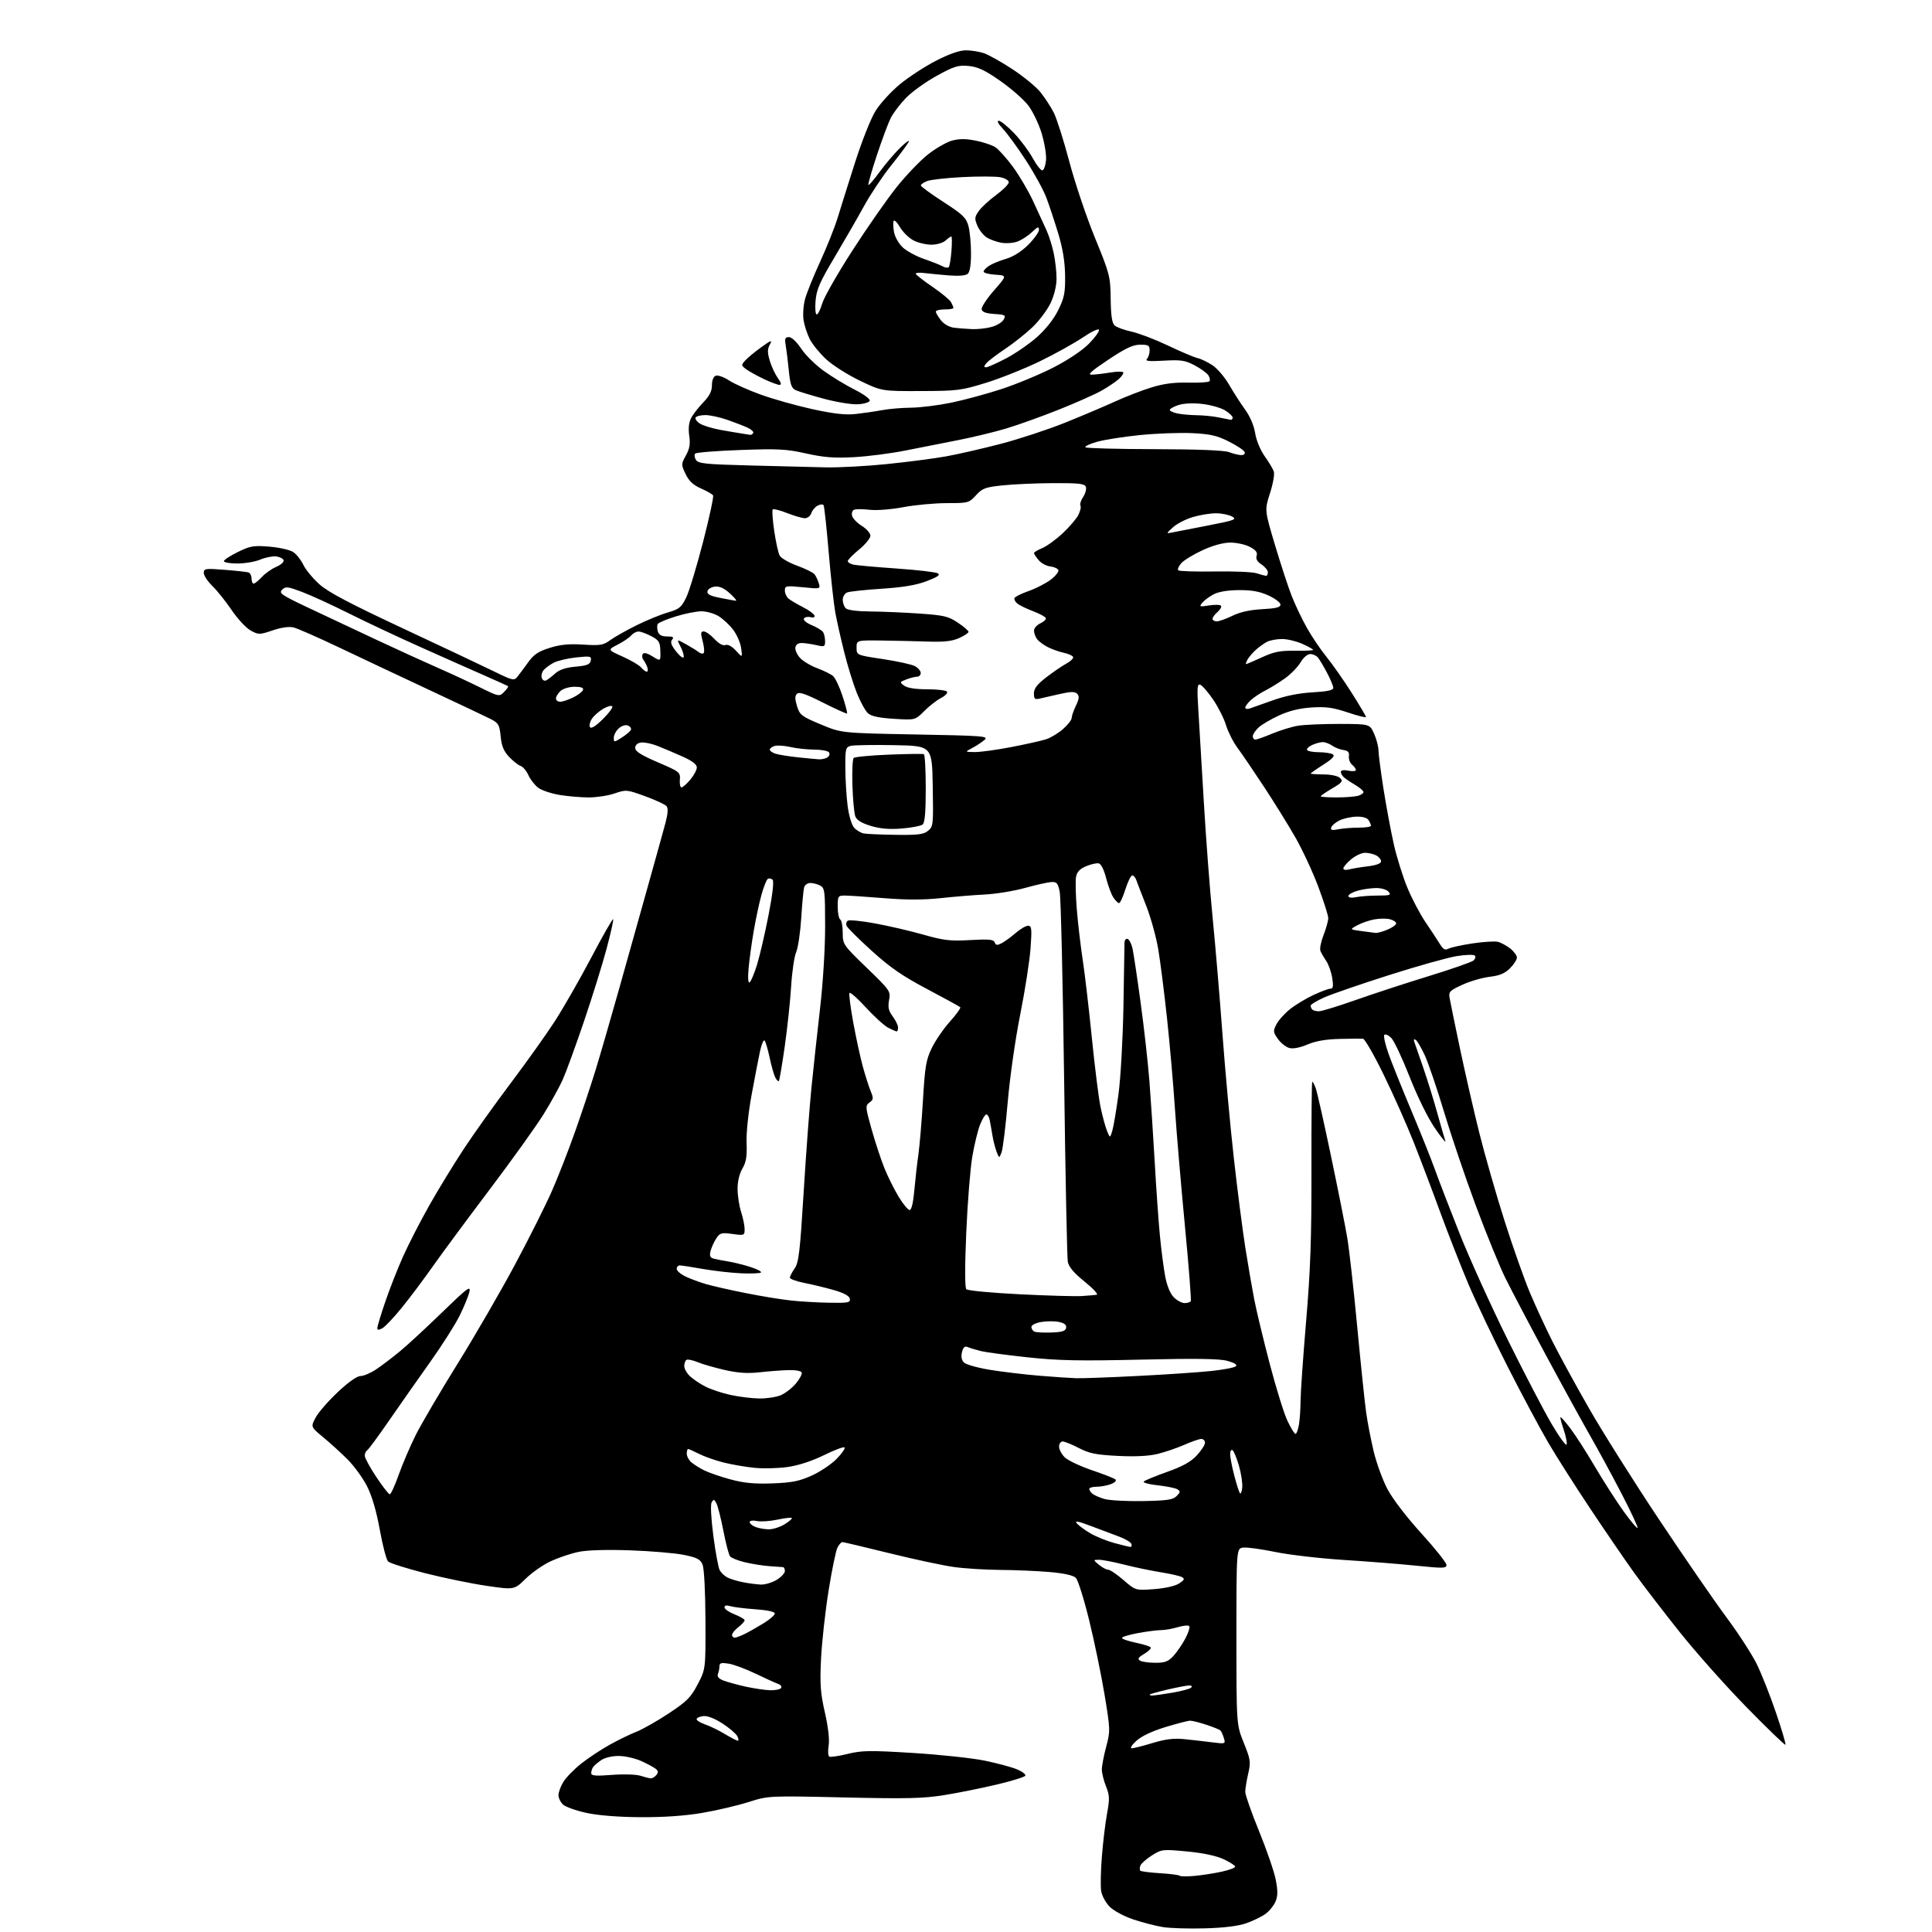 <?xml version="1.0" encoding="UTF-8" standalone="no"?>
<svg 
  version="1.1" 
  xmlns="http://www.w3.org/2000/svg" 
  xmlns:xlink="http://www.w3.org/1999/xlink" 
  xmlns:svg="http://www.w3.org/2000/svg"
  xmlns:rdf="http://www.w3.org/1999/02/22-rdf-syntax-ns#"
  xmlns:cc="http://creativecommons.org/ns#"
  xmlns:dc="http://purl.org/dc/elements/1.1/"
  viewBox="0 0 768 768"
  width="768"
  height="768"
>
<style>svg {background-color: white; }</style>"
<path stroke="none" fill="black" fill-rule="evenodd" d="M479.00,766.55C472.68,766.73 465.20,766.51 462.38,766.06C459.57,765.62 454.28,764.26 450.62,763.04C446.87,761.79 442.75,759.59 441.13,757.98C439.57,756.41 438.03,753.60 437.73,751.73C437.43,749.86 437.56,743.64 438.02,737.91C438.48,732.19 439.40,724.51 440.08,720.86C441.14,715.10 441.09,713.67 439.65,710.09C438.74,707.82 438.00,704.80 438.00,703.39C438.00,701.98 438.77,697.93 439.72,694.38C441.39,688.10 441.38,687.57 439.09,673.72C437.79,665.90 435.05,652.59 432.98,644.15C430.91,635.70 428.52,628.10 427.67,627.24C426.65,626.22 423.09,625.42 417.31,624.91C412.46,624.49 403.70,624.11 397.82,624.07C391.95,624.03 383.62,623.52 379.32,622.93C375.02,622.34 363.43,619.87 353.57,617.43C343.70,614.99 335.28,613.00 334.85,613.00C334.42,613.00 333.55,613.97 332.92,615.15C332.29,616.34 330.68,624.10 329.36,632.40C328.03,640.71 326.69,652.90 326.37,659.50C325.89,669.54 326.14,673.01 327.91,680.77C329.23,686.60 329.79,691.48 329.40,693.90C329.06,696.02 329.17,697.98 329.64,698.27C330.11,698.56 333.40,698.08 336.95,697.21C342.62,695.82 345.76,695.77 362.95,696.83C373.70,697.50 386.55,698.87 391.50,699.90C396.45,700.92 402.22,702.47 404.32,703.36C406.42,704.24 407.88,705.38 407.57,705.89C407.25,706.41 402.15,707.98 396.24,709.38C390.33,710.79 381.00,712.67 375.50,713.56C367.09,714.93 360.73,715.08 335.50,714.51C305.50,713.83 305.50,713.83 297.50,716.36C293.10,717.76 284.77,719.70 279.00,720.68C272.11,721.84 263.69,722.42 254.50,722.36C245.71,722.30 237.75,721.66 233.10,720.65C229.04,719.77 224.87,718.29 223.85,717.37C222.83,716.45 222.00,714.75 222.00,713.60C222.01,712.44 222.88,710.07 223.95,708.32C225.02,706.57 228.21,703.30 231.04,701.06C233.87,698.82 238.96,695.45 242.35,693.57C245.73,691.69 250.53,689.36 253.00,688.39C255.47,687.42 261.25,684.14 265.84,681.10C273.07,676.31 274.61,674.77 277.34,669.54C280.50,663.50 280.50,663.50 280.43,644.00C280.38,632.51 279.91,623.45 279.27,621.94C278.38,619.83 277.10,619.16 271.85,618.09C268.36,617.38 258.73,616.57 250.47,616.28C241.06,615.96 233.39,616.19 229.97,616.90C226.96,617.53 222.03,619.18 219.00,620.58C215.97,621.97 211.46,625.11 208.97,627.55C204.43,632.00 204.43,632.00 193.47,630.40C187.44,629.52 176.43,627.26 169.00,625.37C161.58,623.48 154.94,621.37 154.26,620.69C153.58,620.00 152.10,614.36 150.98,608.14C149.65,600.76 147.90,594.77 145.94,590.88C144.29,587.60 140.81,582.80 138.22,580.20C135.62,577.60 131.25,573.62 128.50,571.35C123.50,567.22 123.50,567.22 125.44,563.56C126.50,561.54 130.45,556.99 134.21,553.44C138.44,549.45 141.89,547.00 143.29,547.00C144.52,547.00 147.33,545.81 149.52,544.35C151.71,542.89 155.97,539.65 159.00,537.15C162.03,534.65 169.62,527.63 175.88,521.55C185.74,511.98 187.17,510.90 186.60,513.50C186.23,515.15 184.48,519.42 182.72,522.99C180.95,526.56 175.65,534.89 170.95,541.49C166.24,548.10 158.91,558.55 154.66,564.71C150.41,570.88 146.49,576.19 145.96,576.52C145.43,576.85 145.00,577.82 145.00,578.67C145.00,579.53 147.06,583.33 149.58,587.12C152.09,590.90 154.51,594.00 154.95,594.00C155.38,594.00 156.98,590.51 158.49,586.25C160.00,581.99 163.04,574.90 165.23,570.50C167.43,566.10 174.96,553.27 181.96,542.00C188.96,530.73 199.27,512.91 204.87,502.42C210.47,491.93 217.01,478.88 219.40,473.42C221.80,467.96 225.89,457.49 228.50,450.13C231.11,442.78 234.78,431.76 236.67,425.63C238.55,419.51 242.81,404.82 246.13,393.00C249.44,381.18 254.62,362.73 257.63,352.00C260.64,341.27 263.75,330.06 264.54,327.09C265.51,323.42 265.65,321.28 264.97,320.47C264.42,319.80 260.60,318.03 256.49,316.53C249.21,313.87 248.90,313.84 244.33,315.40C241.75,316.28 237.14,317.00 234.07,316.99C231.01,316.99 225.80,316.55 222.51,316.01C219.21,315.47 215.38,314.20 214.01,313.19C212.63,312.18 210.86,309.93 210.07,308.19C209.29,306.45 207.91,304.79 207.00,304.50C206.09,304.21 204.05,302.61 202.45,300.95C200.26,298.66 199.42,296.65 199.02,292.75C198.55,288.07 198.17,287.42 195.00,285.80C193.07,284.82 182.28,279.71 171.00,274.44C159.72,269.17 143.53,261.53 135.00,257.47C126.47,253.41 118.22,249.78 116.66,249.41C114.88,248.99 111.79,249.43 108.39,250.58C103.19,252.35 102.81,252.35 99.69,250.67C97.89,249.71 94.49,246.06 92.12,242.56C89.75,239.07 86.28,234.72 84.40,232.91C82.53,231.09 81.00,228.77 81.00,227.74C81.00,226.00 81.62,225.91 89.25,226.51C93.79,226.86 98.06,227.33 98.75,227.54C99.44,227.76 100.00,228.85 100.00,229.97C100.00,231.09 100.37,232.00 100.83,232.00C101.28,232.00 102.74,230.82 104.08,229.37C105.41,227.93 107.99,226.11 109.82,225.33C111.64,224.55 112.96,223.37 112.74,222.71C112.52,222.04 111.19,221.36 109.78,221.19C108.36,221.02 105.53,221.59 103.48,222.44C101.43,223.30 97.34,224.00 94.38,224.00C91.42,224.00 89.00,223.58 89.00,223.07C89.00,222.56 91.50,220.93 94.55,219.43C99.52,217.00 100.83,216.78 107.15,217.31C111.03,217.63 115.26,218.59 116.55,219.44C117.84,220.29 119.65,222.57 120.57,224.51C121.49,226.45 124.38,229.94 126.98,232.27C130.51,235.43 139.04,239.92 160.60,250.00C176.49,257.43 192.80,265.13 196.86,267.13C203.57,270.43 204.35,270.61 205.58,269.13C206.32,268.23 208.24,265.67 209.85,263.42C212.17,260.17 213.91,258.99 218.48,257.55C222.73,256.21 226.17,255.88 231.84,256.24C238.60,256.67 239.83,256.47 242.49,254.52C244.15,253.31 248.79,250.67 252.81,248.67C256.83,246.66 262.48,244.34 265.37,243.50C270.03,242.14 270.86,241.47 272.77,237.53C273.96,235.09 276.97,225.15 279.47,215.46C281.97,205.76 283.76,197.42 283.46,196.94C283.16,196.45 280.99,195.20 278.64,194.16C275.53,192.79 273.86,191.22 272.53,188.42C270.75,184.67 270.75,184.48 272.66,181.04C274.15,178.35 274.46,176.47 273.98,173.19C273.57,170.35 273.82,167.96 274.73,166.19C275.49,164.71 277.67,161.91 279.56,159.96C282.04,157.40 283.00,155.51 283.00,153.18C283.00,151.20 283.59,149.71 284.52,149.35C285.36,149.03 287.73,149.87 289.77,151.21C291.82,152.56 297.55,155.12 302.50,156.90C307.45,158.68 316.67,161.27 323.00,162.66C331.29,164.47 336.04,165.01 340.00,164.59C343.02,164.26 347.75,163.58 350.50,163.06C353.25,162.54 358.49,162.09 362.14,162.06C365.79,162.03 372.99,161.13 378.14,160.07C383.29,159.01 392.34,156.55 398.26,154.61C404.18,152.66 413.41,148.82 418.78,146.07C424.64,143.06 430.26,139.29 432.88,136.62C435.27,134.19 437.07,131.70 436.86,131.10C436.66,130.49 433.84,131.83 430.50,134.10C427.20,136.35 419.55,140.60 413.50,143.55C407.45,146.50 397.77,150.37 392.00,152.16C382.11,155.22 380.60,155.41 366.00,155.45C350.50,155.50 350.50,155.50 341.81,151.32C337.03,149.03 331.03,145.22 328.47,142.87C325.92,140.52 322.98,136.92 321.94,134.89C320.90,132.85 319.77,129.44 319.43,127.30C319.09,125.16 319.35,121.41 320.00,118.96C320.65,116.51 323.37,109.78 326.03,104.00C328.69,98.22 331.83,90.35 333.00,86.50C334.17,82.65 337.29,72.75 339.92,64.50C342.55,56.25 346.18,47.09 348.00,44.15C349.81,41.21 354.18,36.42 357.71,33.51C361.23,30.60 367.73,26.37 372.14,24.11C377.35,21.44 381.48,20.00 383.93,20.00C386.00,20.00 389.23,20.51 391.10,21.14C392.97,21.76 398.10,24.64 402.50,27.53C406.90,30.43 411.90,34.54 413.61,36.67C415.32,38.80 417.69,42.44 418.88,44.76C420.06,47.08 422.85,55.85 425.07,64.24C427.29,72.63 431.87,86.25 435.25,94.50C441.17,108.96 441.39,109.83 441.51,118.78C441.60,125.44 442.04,128.43 443.07,129.37C443.85,130.09 446.89,131.20 449.81,131.83C452.73,132.47 459.25,134.96 464.31,137.37C469.36,139.79 474.65,142.02 476.06,142.35C477.47,142.68 480.17,143.98 482.06,145.25C483.95,146.53 486.92,150.03 488.65,153.03C490.39,156.04 493.24,160.47 494.98,162.87C496.92,165.54 498.46,169.16 498.94,172.16C499.38,174.99 500.97,178.85 502.69,181.29C504.33,183.60 505.98,186.34 506.35,187.38C506.73,188.42 506.07,192.25 504.85,196.02C502.68,202.78 502.68,202.78 506.85,216.73C509.15,224.41 512.12,233.49 513.47,236.91C514.81,240.34 517.50,245.99 519.45,249.47C521.39,252.95 524.94,258.21 527.33,261.15C529.72,264.09 534.22,270.53 537.34,275.45C540.45,280.37 543.00,284.67 543.00,285.02C543.00,285.36 539.74,284.55 535.75,283.21C529.94,281.26 527.10,280.87 521.45,281.23C516.64,281.53 512.50,282.54 508.45,284.40C505.18,285.89 501.49,288.07 500.25,289.23C499.01,290.40 498.00,291.95 498.00,292.67C498.00,293.40 498.46,294.00 499.03,294.00C499.60,294.00 502.63,292.93 505.78,291.61C508.93,290.30 513.51,288.89 515.96,288.49C518.41,288.08 525.83,287.76 532.45,287.77C544.49,287.80 544.49,287.80 546.22,291.65C547.17,293.77 547.96,296.78 547.97,298.35C547.99,299.92 548.90,306.89 550.00,313.85C551.10,320.81 552.95,330.68 554.10,335.78C555.26,340.88 557.68,348.61 559.48,352.94C561.28,357.28 564.54,363.46 566.72,366.66C568.90,369.87 571.45,373.75 572.38,375.27C573.69,377.41 574.45,377.83 575.78,377.12C576.73,376.62 581.03,375.67 585.35,375.02C589.67,374.37 594.21,374.09 595.44,374.39C596.67,374.70 598.87,375.90 600.34,377.05C601.80,378.20 603.00,379.82 603.00,380.65C603.00,381.48 601.76,383.39 600.25,384.91C598.20,386.95 596.12,387.83 592.17,388.29C589.24,388.64 584.35,390.06 581.31,391.46C576.25,393.78 575.81,394.23 576.25,396.75C576.51,398.26 578.35,407.24 580.34,416.70C582.33,426.16 585.78,441.23 588.01,450.20C590.25,459.16 594.80,475.05 598.14,485.50C601.47,495.95 606.01,508.77 608.22,514.00C610.43,519.23 614.43,527.87 617.11,533.21C619.79,538.55 626.30,550.48 631.58,559.71C636.85,568.94 649.41,588.88 659.48,604.00C669.56,619.12 681.63,636.65 686.31,642.94C690.99,649.23 696.39,657.56 698.31,661.44C700.22,665.32 703.68,674.05 705.98,680.83C708.29,687.61 709.99,693.35 709.75,693.58C709.52,693.82 702.60,687.14 694.38,678.75C686.17,670.36 674.17,656.89 667.73,648.81C661.29,640.72 653.16,630.15 649.68,625.31C646.19,620.46 638.39,609.08 632.34,600.00C626.28,590.92 618.69,579.00 615.47,573.50C612.24,568.00 605.03,554.50 599.43,543.50C593.84,532.50 586.78,517.65 583.74,510.50C580.71,503.35 575.68,490.52 572.56,482.00C569.45,473.48 564.64,460.80 561.88,453.84C559.11,446.87 553.76,434.84 549.97,427.09C546.19,419.34 542.51,412.95 541.80,412.90C541.08,412.84 536.90,412.88 532.50,412.99C527.05,413.12 523.00,413.82 519.77,415.20C516.90,416.43 514.08,416.99 512.59,416.61C511.24,416.27 509.18,414.66 508.02,413.03C506.07,410.28 506.02,409.86 507.43,407.14C508.26,405.53 510.70,402.82 512.85,401.12C515.01,399.41 519.18,396.89 522.13,395.52C525.09,394.14 528.12,393.02 528.88,393.01C529.94,393.00 530.10,392.02 529.58,388.75C529.20,386.41 528.13,383.38 527.20,382.00C526.26,380.62 525.22,378.82 524.88,378.00C524.54,377.18 525.10,374.35 526.13,371.71C527.16,369.08 528.00,366.05 528.00,364.98C528.00,363.90 526.20,358.24 524.00,352.39C521.81,346.54 517.72,337.76 514.93,332.88C512.14,328.00 506.52,318.94 502.45,312.75C498.37,306.56 493.64,299.59 491.92,297.27C490.20,294.94 488.15,290.89 487.36,288.27C486.58,285.64 484.26,281.05 482.22,278.06C480.17,275.07 477.87,272.42 477.09,272.18C475.92,271.80 475.80,273.44 476.35,282.11C476.72,287.83 477.69,304.20 478.52,318.50C479.35,332.80 480.92,353.50 482.01,364.50C483.10,375.50 484.87,396.43 485.94,411.00C487.02,425.57 489.06,447.85 490.48,460.50C491.90,473.15 493.95,489.12 495.04,496.00C496.13,502.88 497.72,512.10 498.57,516.50C499.42,520.90 502.18,532.38 504.70,542.00C507.22,551.62 510.39,561.86 511.76,564.75C513.12,567.64 514.57,570.00 514.99,570.00C515.40,570.00 516.02,568.31 516.36,566.25C516.70,564.19 516.98,559.96 516.99,556.85C517.00,553.74 517.99,539.56 519.19,525.35C520.94,504.73 521.37,492.47 521.32,464.75C521.28,445.64 521.42,430.00 521.65,430.00C521.87,430.00 522.48,431.12 523.00,432.50C523.52,433.87 526.24,445.91 529.03,459.25C531.83,472.59 534.76,487.32 535.55,492.00C536.34,496.68 538.13,512.62 539.52,527.43C540.92,542.24 542.51,557.54 543.06,561.43C543.60,565.32 544.95,572.27 546.04,576.87C547.13,581.48 549.59,588.24 551.51,591.90C553.59,595.84 559.07,603.01 564.99,609.52C570.49,615.56 574.98,621.20 574.99,622.06C575.00,623.45 573.75,623.49 563.25,622.41C556.79,621.74 543.70,620.70 534.17,620.10C524.64,619.49 512.37,618.06 506.90,616.93C501.43,615.80 495.73,615.01 494.23,615.19C491.50,615.50 491.50,615.50 491.50,650.53C491.50,685.55 491.50,685.55 494.42,692.80C497.13,699.53 497.25,700.40 496.17,705.10C495.53,707.88 495.00,711.13 495.01,712.33C495.01,713.52 497.48,720.53 500.49,727.91C503.50,735.28 506.48,743.94 507.11,747.14C507.98,751.59 507.97,753.65 507.06,755.84C506.41,757.42 504.63,759.64 503.11,760.76C501.59,761.88 498.13,763.57 495.42,764.52C492.20,765.64 486.52,766.34 479.00,766.55zM475.00,745.69C478.02,745.40 482.86,744.64 485.75,744.00C488.64,743.36 491.00,742.47 491.00,742.03C491.00,741.58 488.95,740.26 486.45,739.08C483.52,737.71 478.34,736.60 471.90,735.99C462.14,735.06 461.80,735.10 457.90,737.56C455.70,738.95 453.65,740.76 453.33,741.59C453.01,742.41 453.00,743.33 453.30,743.63C453.60,743.93 457.12,744.38 461.13,744.63C465.13,744.87 468.65,745.33 468.95,745.64C469.25,745.95 471.98,745.97 475.00,745.69zM258.63,706.91C259.25,706.96 260.27,706.38 260.89,705.63C261.75,704.60 261.70,704.00 260.70,703.17C259.98,702.57 257.39,701.17 254.94,700.06C252.50,698.95 248.46,698.03 245.97,698.02C243.33,698.01 240.42,698.70 238.97,699.69C237.61,700.62 236.17,701.86 235.77,702.44C235.36,703.02 235.02,704.10 235.02,704.84C235.00,705.90 236.70,706.05 243.25,705.55C247.79,705.20 252.85,705.35 254.50,705.87C256.15,706.40 258.01,706.87 258.63,706.91zM449.84,694.97C450.58,694.99 454.32,694.05 458.16,692.88C463.33,691.31 466.58,690.92 470.81,691.34C473.94,691.66 478.91,692.22 481.86,692.60C487.17,693.27 487.21,693.25 486.50,690.89C486.10,689.57 485.49,688.22 485.14,687.88C484.79,687.54 482.28,686.53 479.57,685.63C476.86,684.73 473.96,684.00 473.12,684.00C472.29,684.00 467.85,685.14 463.27,686.54C457.99,688.15 453.76,690.16 451.72,692.01C449.95,693.62 449.11,694.95 449.84,694.97zM293.29,691.96C293.72,691.98 293.62,691.16 293.07,690.12C292.51,689.09 289.82,686.81 287.08,685.05C283.96,683.05 281.14,681.98 279.52,682.18C278.10,682.36 276.93,682.91 276.91,683.41C276.90,683.91 278.46,684.86 280.38,685.52C282.30,686.18 285.81,687.89 288.18,689.32C290.56,690.75 292.85,691.94 293.29,691.96zM458.00,674.00C458.74,674.00 462.30,673.50 465.92,672.89C469.54,672.27 472.93,671.37 473.45,670.89C474.03,670.35 473.76,670.00 472.76,670.00C471.86,670.00 468.06,670.71 464.32,671.58C460.57,672.45 457.32,673.35 457.09,673.58C456.86,673.81 457.27,674.00 458.00,674.00zM306.19,671.90C308.22,671.95 310.16,671.55 310.50,670.99C310.85,670.44 310.31,669.71 309.31,669.37C308.32,669.03 304.31,667.22 300.42,665.34C296.53,663.46 291.69,661.66 289.67,661.33C286.77,660.86 286.00,661.06 286.00,662.29C286.00,663.14 285.73,664.54 285.40,665.40C284.98,666.49 285.67,667.30 287.65,668.06C289.22,668.66 293.20,669.75 296.50,670.48C299.80,671.20 304.16,671.84 306.19,671.90zM459.21,660.98C463.06,661.00 464.38,660.50 466.43,658.29C467.81,656.80 469.96,653.67 471.19,651.34C472.43,649.01 473.12,646.79 472.73,646.39C472.33,646.00 470.27,646.20 468.14,646.84C466.01,647.48 463.02,648.00 461.50,648.00C459.98,648.00 455.87,648.53 452.37,649.17C448.86,649.82 446.00,650.69 446.00,651.10C446.00,651.52 448.47,652.37 451.48,653.00C454.50,653.62 457.17,654.47 457.43,654.88C457.68,655.30 456.52,656.45 454.83,657.44C452.50,658.82 452.10,659.45 453.14,660.11C453.89,660.58 456.62,660.98 459.21,660.98zM292.05,651.00C292.63,651.00 294.54,650.27 296.30,649.39C298.06,648.50 301.41,646.59 303.75,645.14C306.08,643.69 308.00,642.00 308.00,641.38C308.00,640.69 304.98,640.04 300.25,639.71C295.99,639.41 291.49,638.85 290.25,638.46C288.78,638.01 288.00,638.18 288.00,638.96C288.00,639.62 289.80,640.87 292.00,641.73C294.20,642.60 296.00,643.65 296.00,644.08C296.00,644.51 294.88,645.74 293.50,646.82C292.12,647.90 291.00,649.29 291.00,649.89C291.00,650.50 291.47,651.00 292.05,651.00zM458.77,631.70C463.16,631.37 467.18,630.46 468.72,629.45C470.83,628.07 471.03,627.60 469.83,626.92C469.01,626.47 465.23,625.60 461.42,625.00C457.62,624.39 451.05,623.02 446.83,621.95C442.62,620.88 438.12,620.01 436.83,620.03C434.50,620.07 434.50,620.07 436.86,622.03C438.16,623.11 439.82,624.00 440.55,624.00C441.28,624.00 444.02,625.86 446.65,628.13C451.42,632.26 451.42,632.26 458.77,631.70zM302.50,629.89C304.15,629.94 306.96,629.10 308.75,628.01C310.54,626.92 312.00,625.35 312.00,624.51C312.00,623.68 311.66,622.98 311.25,622.96C310.84,622.93 308.39,622.76 305.82,622.57C303.24,622.39 298.88,621.69 296.12,621.03C293.36,620.37 290.69,619.30 290.20,618.66C289.70,618.02 288.51,613.45 287.55,608.50C286.59,603.55 285.34,598.64 284.78,597.59C283.89,595.93 283.65,595.88 282.89,597.23C282.38,598.15 282.66,603.58 283.57,610.56C284.42,617.05 285.55,623.16 286.08,624.15C286.61,625.14 287.96,626.44 289.07,627.04C290.18,627.63 292.98,628.49 295.30,628.95C297.61,629.41 300.85,629.83 302.50,629.89zM449.33,614.93C449.79,614.97 449.98,614.44 449.75,613.75C449.52,613.06 447.35,611.76 444.92,610.85C442.49,609.94 437.41,608.03 433.63,606.60C428.59,604.69 427.10,604.41 428.05,605.56C428.76,606.41 431.19,608.20 433.44,609.52C435.70,610.84 440.01,612.59 443.02,613.40C446.04,614.21 448.88,614.90 449.33,614.93zM305.50,607.93C307.15,607.97 310.01,607.07 311.86,605.94C313.71,604.81 315.02,603.68 314.76,603.43C314.50,603.17 311.93,603.46 309.04,604.08C306.16,604.70 302.49,604.95 300.90,604.63C299.24,604.30 298.00,604.48 298.00,605.06C298.00,605.61 299.01,606.47 300.25,606.97C301.49,607.47 303.85,607.90 305.50,607.93zM650.95,607.38C651.21,607.12 648.36,601.00 644.61,593.78C640.86,586.55 635.20,576.11 632.02,570.57C628.85,565.03 620.92,550.60 614.42,538.50C607.91,526.40 600.69,512.67 598.38,508.00C596.07,503.32 590.80,490.39 586.66,479.26C582.52,468.13 576.86,451.43 574.07,442.14C571.29,432.86 567.85,422.74 566.44,419.65C565.03,416.56 563.37,413.73 562.77,413.36C562.09,412.94 561.86,413.23 562.18,414.09C562.47,414.86 564.09,419.55 565.79,424.50C567.49,429.45 570.00,437.55 571.36,442.50C572.73,447.45 574.16,452.40 574.54,453.50C574.92,454.60 573.07,452.35 570.43,448.51C567.57,444.34 563.50,436.08 560.35,428.07C557.44,420.67 554.16,413.72 553.06,412.61C551.96,411.51 550.72,410.95 550.31,411.36C549.89,411.77 550.63,415.12 551.93,418.80C553.24,422.49 557.34,432.70 561.04,441.50C564.74,450.30 568.97,460.88 570.44,465.00C571.91,469.12 576.34,480.60 580.27,490.50C584.21,500.40 592.78,519.30 599.31,532.50C605.84,545.70 613.69,560.77 616.76,565.99C619.83,571.20 622.53,574.91 622.76,574.22C622.99,573.53 622.46,570.87 621.59,568.31C620.72,565.76 620.14,563.52 620.31,563.35C620.48,563.18 622.24,565.17 624.22,567.77C626.20,570.37 630.60,577.23 634.00,583.00C637.40,588.77 642.50,596.73 645.33,600.67C648.17,604.62 650.70,607.64 650.95,607.38zM454.22,596.70C463.96,596.53 466.23,596.20 467.72,594.71C469.25,593.18 469.29,592.80 468.03,592.02C467.22,591.52 463.70,590.81 460.21,590.43C456.71,590.06 454.22,589.38 454.68,588.92C455.13,588.47 459.33,586.74 464.00,585.08C470.16,582.89 473.39,581.09 475.75,578.54C477.54,576.61 479.00,574.35 479.00,573.51C479.00,572.68 478.34,572.00 477.53,572.00C476.72,572.00 473.67,573.06 470.75,574.35C467.83,575.64 463.02,577.27 460.07,577.98C456.55,578.83 451.11,579.09 444.28,578.74C435.65,578.30 432.99,577.76 428.83,575.60C426.07,574.17 423.18,573.00 422.41,573.00C421.63,573.00 421.00,573.92 421.00,575.05C421.00,576.17 422.01,578.09 423.25,579.31C424.49,580.52 429.32,582.82 434.00,584.41C438.68,585.99 442.91,587.66 443.41,588.11C443.93,588.57 443.13,589.38 441.60,589.96C440.10,590.53 437.55,591.00 435.93,591.00C434.32,591.00 433.00,591.39 433.00,591.88C433.00,592.36 433.56,593.22 434.25,593.79C434.94,594.36 437.07,595.29 439.00,595.86C440.93,596.43 447.77,596.81 454.22,596.70zM493.81,591.35C493.97,589.61 493.38,585.68 492.49,582.62C491.60,579.55 490.45,576.78 489.93,576.46C489.42,576.14 489.00,576.86 489.00,578.05C489.00,579.24 489.72,582.97 490.59,586.35C491.46,589.72 492.48,592.94 492.84,593.49C493.20,594.05 493.64,593.08 493.81,591.35zM307.01,589.67C314.75,589.39 317.66,588.82 322.64,586.58C326.00,585.07 330.47,582.08 332.56,579.94C334.66,577.79 336.08,575.74 335.72,575.38C335.36,575.02 331.69,576.40 327.56,578.44C322.92,580.73 317.48,582.52 313.28,583.13C309.55,583.68 303.57,583.84 300.00,583.49C296.43,583.14 290.83,582.18 287.56,581.35C284.29,580.52 279.92,578.98 277.85,577.92C275.78,576.87 273.84,576.00 273.54,576.00C273.24,576.00 273.00,576.83 273.00,577.85C273.00,578.86 273.79,580.38 274.75,581.22C275.71,582.07 278.00,583.52 279.82,584.44C281.65,585.37 286.38,587.00 290.32,588.07C295.72,589.53 299.86,589.93 307.01,589.67zM301.78,555.92C304.69,555.96 308.53,555.39 310.33,554.64C312.12,553.89 314.83,551.80 316.34,550.01C317.85,548.22 318.91,546.24 318.70,545.62C318.48,544.97 316.27,544.56 313.41,544.64C310.71,544.71 305.55,545.11 301.93,545.51C297.16,546.04 293.38,545.79 288.05,544.58C284.03,543.66 279.17,542.26 277.26,541.46C275.35,540.67 273.39,540.26 272.89,540.57C272.40,540.87 272.00,541.97 272.00,543.02C272.00,544.07 273.01,545.88 274.25,547.05C275.49,548.22 278.25,550.08 280.39,551.18C282.53,552.28 287.03,553.78 290.39,554.51C293.75,555.24 298.88,555.88 301.78,555.92zM427.70,547.86C430.00,547.94 441.03,547.54 452.20,546.97C463.36,546.41 476.51,545.52 481.42,545.00C486.32,544.49 490.77,543.63 491.30,543.10C491.91,542.49 490.67,541.72 487.88,540.96C484.68,540.10 475.43,539.96 453.50,540.47C429.11,541.04 420.70,540.87 408.50,539.56C400.25,538.67 391.93,537.56 390.00,537.09C388.07,536.62 385.73,535.91 384.79,535.52C383.50,534.99 382.92,535.46 382.41,537.49C381.97,539.27 382.24,540.66 383.21,541.64C384.02,542.44 388.75,543.76 393.73,544.56C398.71,545.36 407.45,546.40 413.14,546.87C418.84,547.34 425.39,547.78 427.70,547.86zM417.99,529.69C422.21,529.54 423.55,529.12 423.80,527.84C424.01,526.69 423.17,525.98 421.03,525.51C419.34,525.14 416.17,525.13 413.98,525.50C411.67,525.89 410.00,526.73 410.00,527.50C410.00,528.24 410.56,529.07 411.25,529.36C411.94,529.65 414.97,529.80 417.99,529.69zM151.97,528.01C150.53,528.79 150.00,528.76 150.00,527.90C150.00,527.26 151.39,522.63 153.10,517.62C154.80,512.60 157.99,504.47 160.19,499.54C162.39,494.62 167.13,485.39 170.72,479.04C174.31,472.69 180.52,462.55 184.51,456.50C188.50,450.45 196.85,438.75 203.07,430.50C209.28,422.25 217.13,411.23 220.52,406.00C223.90,400.77 230.42,389.41 234.99,380.74C239.56,372.06 243.50,365.16 243.73,365.40C243.97,365.63 242.79,370.93 241.12,377.16C239.45,383.40 235.41,396.38 232.15,406.00C228.88,415.62 225.11,425.98 223.77,429.00C222.43,432.02 218.95,438.32 216.04,443.00C213.13,447.68 203.50,461.12 194.63,472.87C185.76,484.62 175.57,498.39 172.00,503.47C168.43,508.55 162.90,515.91 159.72,519.83C156.55,523.75 153.06,527.43 151.97,528.01zM329.82,517.86C337.20,517.98 338.11,517.80 337.81,516.28C337.59,515.13 335.48,513.98 331.49,512.83C328.20,511.89 322.91,510.61 319.75,509.99C316.59,509.37 314.00,508.42 314.00,507.89C314.00,507.36 314.85,505.70 315.89,504.21C317.51,501.89 318.02,497.59 319.46,474.00C320.39,458.88 321.78,440.20 322.55,432.50C323.32,424.80 324.86,410.63 325.97,401.00C327.15,390.81 328.00,377.15 328.00,368.29C328.00,354.27 327.85,352.99 326.07,352.04C325.00,351.47 323.23,351.00 322.13,351.00C321.03,351.00 319.92,351.79 319.65,352.75C319.38,353.71 318.86,359.23 318.50,365.00C318.13,370.77 317.22,376.85 316.49,378.50C315.75,380.15 314.85,386.23 314.50,392.00C314.15,397.77 313.00,408.53 311.96,415.89C310.91,423.25 309.85,429.48 309.61,429.73C309.36,429.97 308.73,429.35 308.20,428.34C307.66,427.33 306.66,423.80 305.96,420.50C305.26,417.20 304.35,414.12 303.95,413.65C303.54,413.19 302.73,415.05 302.14,417.79C301.55,420.53 300.04,428.33 298.79,435.14C297.45,442.40 296.62,450.34 296.78,454.38C296.98,459.73 296.61,461.99 295.11,464.54C293.91,466.58 293.18,469.64 293.20,472.66C293.21,475.32 293.84,479.43 294.61,481.78C295.37,484.14 296.00,487.22 296.00,488.63C296.00,491.11 295.86,491.17 291.16,490.52C286.76,489.92 286.18,490.08 284.71,492.32C283.82,493.68 282.81,495.92 282.46,497.30C281.98,499.21 282.27,499.93 283.67,500.32C284.67,500.60 287.30,501.11 289.50,501.46C291.70,501.81 295.67,502.80 298.31,503.65C300.96,504.50 302.85,505.49 302.50,505.83C302.16,506.18 298.64,506.32 294.69,506.16C290.73,505.99 283.90,505.22 279.50,504.45C275.10,503.67 270.94,503.03 270.25,503.02C269.56,503.01 269.00,503.62 269.00,504.39C269.00,505.15 270.59,506.53 272.54,507.45C274.49,508.38 278.20,509.74 280.79,510.49C283.38,511.24 290.45,512.84 296.50,514.04C302.55,515.25 310.65,516.57 314.50,516.98C318.35,517.39 325.25,517.79 329.82,517.86zM470.90,518.00C471.99,518.00 473.09,517.66 473.35,517.24C473.61,516.82 472.55,503.21 470.99,486.99C469.44,470.77 467.66,449.85 467.04,440.50C466.42,431.15 465.02,415.18 463.93,405.00C462.84,394.82 461.27,382.45 460.45,377.50C459.63,372.55 457.45,364.68 455.61,360.00C453.77,355.32 451.99,350.71 451.66,349.75C451.33,348.79 450.62,348.00 450.08,348.00C449.54,348.00 448.32,350.48 447.37,353.50C446.41,356.52 445.28,359.00 444.84,359.00C444.40,359.00 443.38,357.98 442.56,356.74C441.75,355.49 440.45,352.00 439.68,348.99C438.83,345.65 437.67,343.38 436.74,343.20C435.89,343.03 433.64,343.54 431.74,344.34C429.28,345.36 428.12,346.58 427.75,348.53C427.46,350.03 427.59,355.82 428.04,361.38C428.49,366.95 429.55,376.00 430.39,381.50C431.23,387.00 432.86,400.95 434.02,412.50C435.18,424.05 436.73,436.43 437.47,440.00C438.22,443.57 439.37,447.85 440.04,449.50C441.25,452.50 441.25,452.50 442.16,449.50C442.65,447.85 443.76,441.32 444.61,435.00C445.47,428.66 446.35,413.07 446.58,400.28C446.81,387.50 447.00,376.10 447.00,374.94C447.00,373.72 447.52,373.01 448.22,373.24C448.90,373.47 449.79,375.19 450.20,377.07C450.61,378.96 452.06,388.60 453.41,398.50C454.77,408.40 456.35,422.57 456.93,430.00C457.50,437.43 458.44,451.82 459.02,462.00C459.59,472.18 460.51,485.23 461.06,491.00C461.61,496.77 462.57,504.19 463.20,507.47C463.92,511.21 465.20,514.29 466.63,515.72C467.88,516.97 469.80,518.00 470.90,518.00zM430.00,515.20C432.48,515.04 435.15,514.81 435.94,514.70C436.73,514.59 434.59,512.25 431.19,509.50C426.78,505.93 424.85,503.64 424.46,501.50C424.17,499.85 423.50,467.00 423.00,428.50C422.49,390.00 421.70,356.70 421.25,354.50C420.56,351.08 420.08,350.52 417.97,350.62C416.61,350.69 411.90,351.74 407.50,352.96C403.10,354.18 395.90,355.36 391.50,355.58C387.10,355.80 379.17,356.45 373.87,357.03C367.20,357.75 360.32,357.75 351.48,357.04C344.45,356.47 337.42,356.00 335.85,356.00C333.14,356.00 333.00,356.22 333.00,360.44C333.00,362.88 333.45,365.16 334.00,365.50C334.55,365.84 335.00,368.23 335.00,370.81C335.00,375.42 335.15,375.64 344.55,384.72C353.89,393.75 354.08,394.03 353.42,397.56C352.89,400.38 353.21,401.79 354.87,404.04C356.04,405.62 357.00,407.61 357.00,408.46C357.00,409.31 356.75,410.00 356.45,410.00C356.15,410.00 354.63,409.34 353.07,408.54C351.52,407.73 347.53,404.11 344.21,400.49C340.89,396.87 337.95,394.27 337.68,394.72C337.40,395.16 338.08,400.47 339.19,406.51C340.30,412.56 342.01,420.43 342.99,424.00C343.97,427.57 345.37,431.96 346.10,433.73C347.28,436.61 347.23,437.11 345.64,438.27C343.94,439.52 343.98,440.03 346.49,448.98C347.95,454.14 350.24,461.10 351.60,464.44C352.95,467.77 355.49,472.86 357.24,475.75C358.99,478.64 360.95,481.00 361.59,481.00C362.33,481.00 363.02,478.11 363.45,473.25C363.83,468.99 364.56,462.57 365.07,459.00C365.57,455.43 366.40,445.62 366.90,437.21C367.70,423.78 368.13,421.25 370.45,416.51C371.90,413.54 375.15,408.82 377.67,406.02C380.19,403.22 382.01,400.68 381.71,400.38C381.41,400.08 375.49,396.84 368.55,393.17C358.73,387.98 353.87,384.62 346.56,378.00C341.40,373.32 336.90,368.86 336.56,368.08C336.21,367.30 336.43,366.35 337.04,365.98C337.65,365.60 342.51,366.09 347.84,367.07C353.17,368.04 361.80,370.05 367.02,371.53C375.22,373.86 377.74,374.15 385.68,373.69C393.14,373.27 394.96,373.44 395.41,374.63C395.87,375.81 396.39,375.86 398.24,374.90C399.48,374.24 401.98,372.42 403.78,370.85C405.59,369.28 407.80,368.00 408.68,368.00C410.10,368.00 410.22,369.12 409.66,376.95C409.31,381.87 407.47,393.68 405.57,403.20C403.61,412.99 401.45,428.13 400.59,438.06C399.76,447.72 398.65,456.72 398.14,458.06C397.21,460.50 397.21,460.50 396.17,457.86C395.60,456.40 394.85,453.48 394.51,451.36C394.17,449.24 393.68,446.49 393.42,445.25C393.17,444.01 392.57,443.00 392.09,443.00C391.61,443.00 390.49,444.82 389.60,447.04C388.71,449.26 387.32,454.99 386.50,459.79C385.69,464.58 384.61,478.18 384.10,490.00C383.52,503.58 383.53,511.87 384.13,512.49C384.66,513.04 394.18,513.94 405.29,514.49C416.41,515.05 427.52,515.37 430.00,515.20zM524.28,402.00C525.35,402.00 531.91,399.99 538.86,397.54C545.81,395.08 558.88,390.81 567.89,388.04C576.91,385.27 584.92,382.48 585.69,381.85C586.46,381.21 586.71,380.31 586.26,379.86C585.81,379.41 582.56,379.50 579.05,380.07C575.53,380.64 563.49,384.01 552.29,387.58C541.09,391.14 529.47,395.14 526.46,396.47C523.46,397.80 521.00,399.29 521.00,399.78C521.00,400.27 521.30,400.97 521.67,401.33C522.03,401.70 523.21,402.00 524.28,402.00zM297.98,390.51C298.51,390.18 299.84,387.02 300.93,383.49C302.02,379.95 304.07,371.12 305.49,363.86C307.10,355.58 307.71,350.31 307.12,349.72C306.60,349.20 305.75,349.04 305.23,349.36C304.71,349.68 303.56,352.55 302.69,355.72C301.81,358.90 300.44,365.32 299.63,370.00C298.82,374.68 297.90,381.34 297.59,384.80C297.23,388.73 297.38,390.88 297.98,390.51zM546.78,370.85C547.49,370.93 549.62,370.35 551.53,369.55C553.44,368.75 555.00,367.64 555.00,367.07C555.00,366.50 553.87,365.76 552.49,365.41C551.11,365.06 548.32,365.09 546.28,365.48C544.24,365.86 541.20,366.91 539.53,367.82C536.50,369.47 536.50,369.47 541.00,370.09C543.48,370.42 546.08,370.77 546.78,370.85zM539.12,356.62C540.84,356.28 544.72,356.00 547.75,356.00C552.52,356.00 553.08,355.80 552.00,354.50C551.31,353.67 549.14,353.00 547.13,353.01C545.13,353.01 541.81,353.48 539.75,354.05C537.69,354.63 536.00,355.58 536.00,356.17C536.00,356.85 537.17,357.02 539.12,356.62zM536.25,345.62C537.49,345.28 540.86,344.72 543.75,344.37C547.12,343.95 549.00,343.25 549.00,342.40C549.00,341.67 548.13,340.60 547.07,340.04C546.00,339.47 544.01,339.00 542.64,339.00C541.27,339.00 538.77,340.17 537.08,341.59C535.38,343.01 534.00,344.64 534.00,345.21C534.00,345.79 534.98,345.97 536.25,345.62zM356.14,331.86C364.92,331.98 367.15,331.70 368.92,330.25C370.98,328.57 371.05,327.82 370.78,312.50C370.50,296.50 370.50,296.50 355.50,296.21C347.25,296.06 339.49,296.18 338.25,296.48C336.14,297.00 336.00,297.55 336.03,305.27C336.05,309.80 336.46,316.57 336.94,320.32C337.45,324.25 338.54,327.94 339.52,329.02C340.45,330.05 342.17,331.08 343.35,331.31C344.53,331.54 350.29,331.79 356.14,331.86zM358.50,329.35C353.53,329.75 349.95,329.45 346.17,328.31C342.48,327.20 340.58,326.02 340.00,324.51C339.54,323.30 339.03,317.77 338.85,312.22C338.68,306.67 338.90,301.76 339.35,301.31C339.79,300.87 346.08,300.27 353.33,299.98C360.57,299.69 366.84,299.61 367.25,299.79C367.66,299.97 368.00,306.11 368.00,313.44C368.00,322.89 367.64,327.05 366.75,327.77C366.06,328.32 362.35,329.03 358.50,329.35zM531.99,329.65C533.78,329.29 537.44,329.00 540.12,329.00C542.81,329.00 544.99,328.66 544.98,328.25C544.98,327.84 544.55,326.83 544.03,326.02C543.44,325.08 541.65,324.57 539.21,324.63C537.07,324.69 534.05,325.36 532.49,326.12C530.93,326.88 529.44,328.13 529.19,328.90C528.83,329.99 529.45,330.16 531.99,329.65zM531.25,316.99C534.69,316.98 538.51,316.70 539.75,316.37C540.99,316.04 542.00,315.36 542.00,314.87C542.00,314.37 540.54,313.10 538.75,312.04C536.96,310.99 534.94,309.62 534.25,309.02C533.56,308.42 533.00,307.43 533.00,306.84C533.00,306.16 534.14,305.98 536.00,306.35C537.65,306.68 539.00,306.57 539.00,306.10C539.00,305.63 538.31,304.67 537.46,303.97C536.62,303.27 536.06,301.75 536.21,300.60C536.43,299.03 535.88,298.41 534.03,298.15C532.67,297.96 530.66,297.17 529.56,296.40C528.46,295.63 526.78,295.00 525.82,295.00C524.87,295.00 522.96,295.52 521.58,296.15C520.19,296.78 519.30,297.68 519.59,298.15C519.88,298.62 522.00,299.01 524.31,299.02C526.61,299.02 529.09,299.41 529.82,299.87C530.77,300.47 529.72,301.61 526.07,303.96C523.28,305.74 521.00,307.34 521.00,307.51C521.00,307.67 523.32,307.83 526.16,307.85C529.23,307.87 531.89,308.46 532.73,309.30C533.96,310.53 533.52,311.09 529.58,313.40C527.06,314.88 525.00,316.29 525.00,316.54C525.00,316.79 527.81,316.99 531.25,316.99zM270.91,313.00C271.41,313.00 272.99,311.62 274.41,309.92C275.83,308.23 277.00,306.04 277.00,305.06C277.00,303.85 275.15,302.45 271.25,300.71C268.09,299.30 263.62,297.40 261.32,296.50C259.03,295.59 256.10,294.99 254.82,295.17C253.36,295.38 252.50,296.18 252.50,297.33C252.50,298.68 254.86,300.17 261.50,303.03C270.20,306.76 270.49,306.99 270.25,309.95C270.11,311.63 270.40,313.00 270.91,313.00zM325.50,301.84C326.60,301.91 328.12,301.58 328.88,301.10C329.64,300.62 329.95,299.72 329.57,299.11C329.19,298.50 326.55,297.99 323.69,297.98C320.84,297.96 316.54,297.50 314.13,296.94C311.73,296.39 308.92,296.21 307.88,296.54C306.85,296.87 306.00,297.52 306.00,298.00C306.00,298.48 307.01,299.20 308.25,299.60C309.49,300.01 313.43,300.65 317.00,301.03C320.57,301.41 324.40,301.77 325.50,301.84zM387.50,298.96C389.70,298.98 396.23,298.08 402.00,296.97C407.77,295.86 414.00,294.47 415.84,293.87C417.67,293.28 420.71,291.44 422.59,289.79C424.46,288.14 426.00,286.18 426.00,285.43C426.00,284.68 426.76,282.47 427.69,280.52C429.00,277.78 429.11,276.71 428.18,275.78C427.26,274.86 425.70,274.88 421.24,275.89C418.09,276.60 414.49,277.42 413.25,277.71C411.36,278.15 411.00,277.82 411.00,275.64C411.00,273.72 412.26,272.07 415.87,269.27C418.56,267.20 422.19,264.72 423.94,263.76C425.69,262.80 426.87,261.60 426.55,261.09C426.24,260.57 424.52,259.84 422.74,259.46C420.96,259.07 418.15,258.07 416.50,257.23C414.85,256.38 412.95,254.97 412.28,254.10C411.61,253.22 411.05,251.70 411.03,250.73C411.01,249.75 412.14,248.44 413.53,247.81C414.92,247.17 415.91,246.23 415.74,245.71C415.56,245.19 413.28,243.96 410.65,242.96C408.03,241.96 405.22,240.60 404.41,239.92C403.60,239.25 403.07,238.28 403.25,237.76C403.42,237.25 405.96,235.98 408.89,234.95C411.82,233.92 415.77,231.89 417.66,230.45C419.56,229.00 420.93,227.30 420.73,226.66C420.52,226.02 419.07,225.35 417.52,225.17C415.96,224.99 413.87,223.86 412.88,222.67C411.88,221.48 411.05,220.22 411.03,219.87C411.01,219.53 412.46,218.64 414.25,217.91C416.04,217.17 419.68,214.55 422.34,212.07C425.00,209.59 427.83,206.30 428.63,204.75C429.43,203.21 429.82,201.52 429.50,201.00C429.18,200.48 429.66,198.92 430.57,197.54C431.48,196.15 431.96,194.34 431.64,193.51C431.17,192.27 428.84,192.01 418.78,192.05C412.03,192.08 402.97,192.48 398.66,192.93C391.66,193.66 390.51,194.09 387.97,196.88C385.19,199.92 384.88,200.00 376.38,200.00C371.58,200.00 363.80,200.72 359.08,201.61C354.21,202.52 348.43,202.97 345.72,202.65C343.09,202.34 340.33,202.32 339.58,202.61C338.81,202.90 338.44,203.96 338.72,205.05C339.00,206.11 340.75,207.92 342.61,209.07C344.48,210.22 346.00,211.97 346.00,212.96C346.00,213.95 343.98,216.42 341.50,218.45C339.02,220.47 337.00,222.55 337.00,223.05C337.00,223.55 338.01,224.18 339.25,224.46C340.49,224.73 348.19,225.42 356.36,225.99C364.54,226.56 371.92,227.41 372.76,227.89C373.91,228.53 372.82,229.31 368.40,231.00C364.21,232.60 359.03,233.47 350.50,234.03C343.90,234.46 337.71,235.12 336.75,235.51C335.79,235.90 335.00,237.20 335.00,238.41C335.00,239.61 335.54,241.14 336.20,241.80C336.93,242.53 340.72,243.03 345.95,243.07C350.65,243.11 359.45,243.48 365.50,243.90C375.24,244.58 376.99,244.99 380.75,247.51C383.09,249.07 385.00,250.72 385.00,251.16C385.00,251.61 383.31,252.73 381.25,253.65C378.47,254.89 375.29,255.25 369.00,255.04C364.32,254.88 356.00,254.69 350.50,254.62C340.50,254.50 340.50,254.50 340.50,257.46C340.50,260.43 340.50,260.43 351.00,262.00C356.77,262.87 362.51,264.14 363.75,264.82C364.99,265.51 366.00,266.73 366.00,267.54C366.00,268.34 365.35,269.00 364.57,269.00C363.78,269.00 361.86,269.48 360.32,270.07C357.60,271.11 357.57,271.20 359.44,272.57C360.70,273.50 363.93,274.00 368.63,274.00C372.62,274.00 376.15,274.43 376.47,274.96C376.80,275.48 375.71,276.62 374.05,277.47C372.39,278.33 369.40,280.66 367.41,282.65C363.80,286.27 363.80,286.27 355.35,285.74C349.37,285.37 346.35,284.72 345.02,283.52C343.98,282.58 342.00,278.97 340.61,275.50C339.22,272.02 336.97,264.75 335.61,259.34C334.25,253.93 332.65,246.80 332.05,243.50C331.44,240.20 330.26,229.43 329.42,219.57C328.59,209.72 327.67,201.28 327.39,200.82C327.11,200.37 326.04,200.45 325.01,201.00C323.98,201.55 322.85,202.90 322.50,204.00C322.15,205.10 321.01,206.00 319.97,206.00C318.93,206.00 315.75,205.08 312.91,203.96C310.07,202.84 307.48,202.18 307.17,202.50C306.86,202.81 307.12,206.65 307.76,211.03C308.40,215.40 309.37,219.82 309.92,220.84C310.46,221.86 313.58,223.67 316.84,224.86C320.11,226.05 323.22,227.58 323.77,228.26C324.31,228.94 325.08,230.54 325.47,231.82C326.18,234.14 326.17,234.14 319.09,233.44C312.43,232.78 312.00,232.86 312.00,234.75C312.00,235.85 312.65,237.30 313.45,237.96C314.24,238.62 316.81,240.13 319.15,241.33C321.49,242.52 323.56,244.03 323.76,244.67C323.98,245.39 323.37,245.65 322.17,245.33C321.10,245.05 319.93,245.30 319.57,245.88C319.20,246.48 320.54,247.62 322.67,248.51C324.74,249.37 326.78,250.62 327.20,251.29C327.62,251.95 327.98,253.57 327.98,254.88C328.00,257.04 327.72,257.18 324.75,256.50C322.96,256.08 320.39,255.69 319.03,255.62C317.37,255.54 316.43,256.10 316.19,257.34C315.98,258.35 316.83,260.25 318.06,261.56C319.29,262.88 322.37,264.71 324.90,265.64C327.43,266.58 330.23,267.96 331.12,268.71C332.01,269.46 333.72,273.04 334.91,276.67C336.10,280.30 336.91,283.42 336.72,283.62C336.52,283.81 332.22,281.87 327.16,279.31C320.25,275.82 317.66,274.94 316.81,275.79C315.95,276.65 315.96,277.88 316.83,280.72C317.91,284.22 318.62,284.76 326.25,287.96C334.50,291.41 334.50,291.41 363.86,291.96C391.08,292.46 393.08,292.62 391.36,294.12C390.34,295.02 388.15,296.46 386.50,297.33C383.50,298.92 383.50,298.92 387.50,298.96zM247.23,293.15C249.01,292.02 250.62,290.63 250.82,290.05C251.01,289.47 250.44,288.72 249.55,288.38C248.63,288.03 247.07,288.53 245.96,289.53C244.88,290.51 244.00,292.18 244.00,293.25C244.00,295.16 244.07,295.15 247.23,293.15zM239.57,285.93C241.96,283.59 243.68,281.29 243.39,280.82C243.10,280.35 241.49,280.76 239.81,281.73C238.14,282.71 236.10,284.49 235.30,285.71C234.49,286.92 234.14,288.42 234.53,289.05C234.99,289.79 236.77,288.68 239.57,285.93zM496.75,281.65C497.71,281.33 501.88,279.86 506.00,278.38C510.92,276.62 516.33,275.53 521.75,275.22C527.68,274.88 530.00,274.38 530.00,273.43C530.00,272.70 528.88,269.99 527.50,267.41C526.13,264.82 524.50,262.10 523.88,261.35C523.26,260.61 521.90,260.00 520.84,260.00C519.74,260.00 518.10,261.40 516.97,263.33C515.89,265.16 513.09,268.02 510.75,269.69C508.41,271.36 504.93,273.51 503.00,274.48C501.07,275.44 498.49,277.16 497.25,278.29C496.01,279.42 495.00,280.77 495.00,281.29C495.00,281.81 495.79,281.97 496.75,281.65zM222.75,278.95C223.71,278.93 226.04,278.14 227.93,277.20C229.81,276.27 231.54,274.94 231.76,274.25C232.04,273.40 230.97,273.00 228.41,273.00C226.32,273.00 223.85,273.73 222.83,274.65C221.82,275.57 221.00,276.92 221.00,277.65C221.00,278.39 221.79,278.98 222.75,278.95zM200.41,275.03C201.50,273.94 202.19,272.91 201.94,272.74C201.70,272.57 197.22,270.56 192.00,268.27C186.78,265.98 175.30,260.88 166.50,256.93C157.70,252.99 145.10,247.05 138.50,243.75C131.90,240.44 123.61,236.64 120.09,235.31C114.35,233.15 113.52,233.05 112.15,234.42C110.79,235.78 111.83,236.51 122.07,241.36C128.35,244.34 140.70,250.14 149.50,254.26C158.30,258.37 169.32,263.41 174.00,265.45C178.68,267.49 186.09,270.92 190.47,273.08C198.40,276.99 198.44,277.00 200.41,275.03zM217.24,270.41C217.93,270.02 219.55,268.76 220.82,267.61C222.39,266.20 225.00,265.35 228.81,265.01C233.36,264.60 234.55,264.12 234.84,262.60C235.18,260.84 234.74,260.74 229.08,261.33C225.71,261.69 221.69,262.63 220.15,263.42C218.61,264.22 216.77,265.57 216.07,266.42C215.36,267.28 215.05,268.68 215.38,269.55C215.73,270.46 216.51,270.83 217.24,270.41zM257.09,267.00C257.56,267.00 257.66,266.21 257.31,265.25C256.97,264.29 256.27,262.96 255.76,262.29C255.25,261.63 255.13,260.60 255.49,260.01C255.94,259.29 257.24,259.60 259.38,260.93C262.61,262.92 262.61,262.92 262.50,258.84C262.41,255.25 261.98,254.54 258.95,252.92C257.05,251.91 254.77,251.06 253.87,251.04C252.98,251.02 251.66,251.71 250.94,252.57C250.22,253.44 247.80,255.08 245.57,256.23C241.50,258.31 241.50,258.31 247.50,261.00C250.80,262.48 254.12,264.43 254.87,265.34C255.63,266.25 256.63,267.00 257.09,267.00zM495.34,264.00C495.57,264.00 498.40,262.78 501.63,261.30C506.41,259.09 508.85,258.61 514.75,258.69C518.74,258.74 522.00,258.58 522.00,258.34C522.00,258.10 520.09,257.03 517.75,255.97C515.41,254.91 511.78,254.03 509.68,254.02C507.59,254.01 504.89,254.51 503.68,255.12C502.48,255.74 500.45,257.21 499.16,258.37C497.87,259.54 496.39,261.29 495.87,262.25C495.35,263.21 495.12,264.00 495.34,264.00zM271.76,261.23C271.96,260.63 271.41,258.76 270.54,257.07C268.95,254.01 268.95,254.01 272.73,256.11C274.80,257.27 277.07,258.68 277.77,259.25C278.47,259.82 279.35,259.98 279.72,259.61C280.09,259.24 279.92,257.15 279.34,254.97C278.46,251.67 278.53,251.00 279.74,251.00C280.54,251.00 282.46,252.35 284.00,254.00C285.76,255.88 287.40,256.78 288.37,256.41C289.34,256.04 290.92,256.89 292.54,258.66C295.15,261.50 295.15,261.50 294.62,257.66C294.33,255.54 292.90,252.24 291.43,250.32C289.97,248.40 287.36,245.97 285.63,244.92C283.91,243.87 280.86,243.01 278.86,243.00C276.85,243.00 272.26,243.91 268.65,245.03C265.04,246.14 261.81,247.50 261.48,248.04C261.14,248.58 261.16,249.91 261.50,251.01C261.95,252.42 263.02,253.00 265.19,253.00C267.56,253.00 268.01,253.29 267.18,254.28C266.39,255.23 266.80,256.45 268.75,258.94C270.21,260.80 271.56,261.83 271.76,261.23zM483.68,247.00C484.61,247.00 487.42,246.00 489.93,244.77C492.98,243.29 496.92,242.42 501.75,242.16C507.23,241.87 509.00,241.43 509.00,240.33C509.00,239.54 506.86,237.91 504.25,236.72C500.77,235.12 497.63,234.55 492.50,234.58C488.05,234.61 484.38,235.22 482.43,236.25C480.74,237.14 478.71,238.65 477.93,239.60C476.60,241.20 476.80,241.28 480.69,240.66C482.99,240.30 485.11,240.37 485.39,240.82C485.67,241.27 485.02,242.39 483.95,243.31C482.88,244.23 482.00,245.43 482.00,245.99C482.00,246.55 482.76,247.00 483.68,247.00zM292.50,238.82C293.05,238.88 292.00,237.58 290.17,235.91C287.86,233.81 286.02,232.98 284.18,233.19C282.71,233.36 281.38,234.20 281.22,235.06C281.00,236.22 282.29,236.89 286.21,237.66C289.12,238.23 291.95,238.75 292.50,238.82zM503.25,228.91C503.66,228.96 504.00,228.34 504.00,227.52C504.00,226.71 502.86,225.30 501.47,224.39C499.75,223.26 499.13,222.16 499.53,220.92C499.95,219.58 499.23,218.65 496.80,217.38C494.99,216.43 491.48,215.67 489.00,215.69C486.18,215.71 482.07,216.85 478.00,218.73C474.43,220.38 470.64,222.69 469.59,223.87C468.54,225.05 467.99,226.32 468.37,226.70C468.75,227.08 475.23,227.29 482.78,227.17C490.33,227.04 497.85,227.36 499.50,227.88C501.15,228.40 502.84,228.87 503.25,228.91zM466.00,211.66C467.38,211.39 473.80,210.14 480.27,208.88C490.85,206.82 491.81,206.46 489.77,205.33C488.52,204.64 485.67,204.05 483.43,204.04C481.19,204.02 477.04,204.69 474.20,205.53C471.36,206.38 467.79,208.21 466.27,209.61C463.50,212.15 463.50,212.15 466.00,211.66zM328.12,185.78C333.41,185.90 344.44,185.31 352.62,184.47C360.80,183.64 371.32,182.27 376.00,181.43C380.68,180.59 390.44,178.36 397.69,176.47C404.95,174.58 416.42,170.81 423.19,168.10C429.96,165.38 438.94,161.58 443.15,159.65C447.35,157.72 453.88,155.19 457.65,154.03C462.52,152.52 466.75,151.96 472.28,152.10C476.55,152.20 480.36,151.97 480.74,151.59C481.12,151.21 480.96,150.15 480.38,149.24C479.80,148.32 477.34,146.52 474.91,145.24C471.08,143.22 469.47,142.98 462.64,143.37C456.86,143.71 455.07,143.53 455.89,142.71C456.50,142.10 457.00,140.57 457.00,139.30C457.00,137.31 456.50,137.00 453.25,137.02C450.35,137.03 447.46,138.39 440.52,143.02C433.75,147.53 432.15,148.99 434.02,148.94C435.38,148.91 438.65,148.53 441.29,148.09C443.92,147.66 446.27,147.62 446.50,148.01C446.74,148.39 445.94,149.60 444.72,150.69C443.50,151.78 440.45,153.84 437.94,155.26C435.43,156.69 427.78,160.09 420.94,162.82C414.10,165.55 404.68,168.93 400.00,170.33C395.32,171.73 386.77,173.80 381.00,174.93C375.23,176.06 365.77,177.93 360.00,179.08C354.23,180.24 344.98,181.43 339.46,181.73C331.57,182.15 327.51,181.84 320.46,180.26C312.62,178.51 309.35,178.33 294.33,178.88C284.89,179.22 276.80,179.86 276.37,180.30C275.93,180.74 276.05,181.86 276.64,182.80C277.58,184.28 280.35,184.57 298.11,185.03C309.32,185.32 322.83,185.66 328.12,185.78zM493.33,180.91C494.36,180.96 495.00,180.45 494.79,179.75C494.59,179.06 491.78,177.17 488.56,175.55C483.74,173.13 481.12,172.53 473.90,172.18C469.07,171.95 459.80,172.29 453.30,172.93C446.81,173.58 439.09,174.78 436.14,175.61C433.20,176.44 431.10,177.43 431.48,177.81C431.86,178.19 444.17,178.52 458.83,178.55C475.88,178.58 486.58,179.00 488.50,179.71C490.15,180.33 492.32,180.87 493.33,180.91zM298.19,172.86C298.57,172.94 299.12,172.62 299.41,172.15C299.70,171.68 298.71,170.72 297.22,170.03C295.72,169.33 292.07,167.92 289.09,166.88C286.12,165.85 282.21,165.00 280.40,165.00C278.60,165.00 276.85,165.43 276.53,165.96C276.20,166.48 276.96,167.57 278.22,168.38C279.47,169.18 283.20,170.32 286.50,170.91C289.80,171.50 293.62,172.15 295.00,172.35C296.38,172.56 297.81,172.79 298.19,172.86zM489.25,166.89C489.66,166.95 490.00,166.54 490.00,165.99C490.00,165.43 488.62,164.13 486.94,163.11C485.25,162.08 481.17,160.94 477.87,160.57C474.20,160.15 470.54,160.33 468.44,161.02C466.55,161.64 465.00,162.51 465.00,162.95C465.00,163.39 466.41,164.03 468.12,164.38C469.84,164.72 473.33,165.03 475.88,165.06C478.42,165.09 482.30,165.49 484.50,165.94C486.70,166.40 488.84,166.82 489.25,166.89zM340.92,160.71C338.49,160.83 332.45,159.84 327.50,158.51C322.55,157.18 317.54,155.65 316.37,155.12C314.63,154.33 314.13,152.95 313.57,147.33C313.20,143.57 312.64,139.04 312.33,137.25C311.87,134.54 312.09,134.00 313.64,134.02C314.73,134.03 316.74,135.93 318.50,138.61C320.15,141.11 324.20,145.10 327.50,147.47C330.80,149.83 336.34,153.19 339.82,154.93C343.34,156.70 345.96,158.63 345.74,159.30C345.52,159.96 343.35,160.60 340.92,160.71zM309.82,152.99C309.09,152.98 306.25,151.91 303.50,150.60C300.75,149.29 297.61,147.54 296.51,146.70C294.62,145.25 294.61,145.09 296.27,143.26C297.23,142.20 300.08,139.84 302.62,138.02C306.68,135.11 307.08,134.99 306.00,137.01C305.03,138.81 305.03,140.16 306.00,143.40C306.67,145.65 308.11,148.74 309.18,150.25C310.57,152.20 310.75,153.00 309.82,152.99zM391.98,146.00C392.66,146.00 396.24,144.40 399.96,142.45C403.67,140.50 409.22,136.67 412.29,133.93C415.78,130.81 418.93,126.80 420.69,123.22C423.10,118.31 423.48,116.37 423.39,109.50C423.32,104.04 422.47,98.79 420.71,92.97C419.29,88.28 417.17,81.86 416.00,78.72C414.82,75.57 411.14,68.84 407.82,63.75C404.51,58.66 400.40,53.04 398.70,51.25C396.86,49.31 396.17,48.00 396.99,48.00C397.75,48.00 400.47,50.18 403.04,52.84C405.60,55.51 408.97,60.02 410.53,62.87C412.08,65.72 413.83,67.89 414.42,67.70C415.02,67.50 415.64,65.65 415.82,63.57C415.99,61.49 415.20,56.72 414.06,52.96C412.92,49.21 410.52,44.23 408.74,41.91C406.96,39.58 401.97,35.20 397.65,32.18C391.50,27.88 388.77,26.59 385.06,26.23C380.90,25.83 379.34,26.31 372.41,30.11C368.06,32.50 362.56,36.44 360.19,38.87C357.83,41.31 355.08,44.92 354.08,46.90C353.09,48.88 350.59,55.59 348.53,61.81C346.48,68.04 344.97,73.31 345.20,73.53C345.42,73.75 347.48,71.34 349.78,68.18C352.09,65.02 355.83,60.65 358.11,58.47C360.38,56.29 361.76,55.40 361.17,56.50C360.58,57.60 357.43,61.82 354.17,65.87C350.91,69.92 346.11,77.12 343.49,81.87C340.88,86.62 335.57,95.83 331.70,102.34C325.84,112.17 324.57,115.10 324.20,119.59C323.95,122.57 324.16,125.00 324.66,125.00C325.16,125.00 326.15,123.00 326.87,120.56C327.60,118.12 332.98,108.68 338.84,99.60C344.70,90.51 352.59,79.19 356.37,74.46C360.15,69.72 365.77,63.84 368.87,61.40C371.97,58.96 376.28,56.48 378.46,55.89C381.31,55.11 383.96,55.12 387.89,55.91C390.90,56.51 394.41,57.69 395.69,58.53C396.97,59.37 400.09,62.86 402.62,66.28C405.15,69.70 408.79,75.88 410.70,80.00C412.61,84.12 414.99,89.30 415.99,91.50C416.99,93.70 418.30,97.88 418.90,100.80C419.51,103.71 420.00,108.21 419.99,110.80C419.98,113.66 419.05,117.46 417.61,120.50C416.30,123.25 413.04,127.58 410.37,130.12C407.69,132.66 402.78,136.55 399.46,138.76C396.14,140.98 392.82,143.51 392.09,144.39C391.08,145.60 391.06,146.00 391.98,146.00zM386.50,130.83C388.70,130.92 392.18,130.52 394.24,129.95C396.29,129.38 398.43,128.06 398.99,127.01C399.92,125.28 399.58,125.08 395.26,124.81C391.93,124.59 390.43,124.04 390.22,122.95C390.06,122.09 392.27,118.72 395.14,115.45C400.35,109.50 400.35,109.50 395.68,109.20C393.10,109.03 391.00,108.48 391.00,107.97C391.00,107.46 392.01,106.40 393.25,105.61C394.49,104.82 397.52,103.58 400.00,102.86C402.82,102.03 406.09,99.96 408.75,97.30C411.09,94.96 413.00,92.28 413.00,91.34C413.00,89.94 412.49,90.11 410.25,92.25C408.74,93.69 406.15,95.38 404.51,96.00C402.87,96.62 399.94,96.84 398.01,96.49C396.08,96.14 393.45,95.18 392.17,94.35C390.89,93.52 389.24,91.43 388.51,89.70C387.34,86.90 387.41,86.24 389.11,83.85C390.17,82.36 393.27,79.50 396.02,77.49C398.76,75.48 401.00,73.21 401.00,72.46C401.00,71.69 399.50,70.81 397.60,70.45C395.74,70.10 389.03,70.08 382.71,70.39C376.38,70.71 370.03,71.42 368.60,71.96C367.17,72.51 366.02,73.30 366.04,73.73C366.06,74.15 370.09,77.09 375.00,80.26C382.66,85.21 384.06,86.54 384.95,89.76C385.52,91.82 385.99,96.71 385.99,100.63C386.00,105.40 385.55,108.13 384.65,108.88C383.79,109.59 380.94,109.80 376.90,109.46C373.38,109.16 369.04,108.74 367.25,108.52C365.46,108.30 364.01,108.43 364.02,108.81C364.04,109.19 367.00,111.51 370.61,113.97C374.21,116.43 377.58,119.21 378.08,120.16C378.59,121.10 379.00,122.12 379.00,122.43C379.00,122.75 377.43,123.00 375.50,123.00C373.57,123.00 372.00,123.39 372.00,123.87C372.00,124.34 372.91,125.89 374.02,127.30C375.24,128.85 377.34,130.04 379.27,130.28C381.05,130.50 384.30,130.75 386.50,130.83zM377.14,106.19C377.49,105.81 377.97,102.91 378.22,99.75C378.46,96.59 378.44,94.00 378.16,94.00C377.88,94.00 376.84,94.74 375.85,95.64C374.84,96.55 372.36,97.27 370.23,97.27C368.14,97.27 364.95,96.51 363.14,95.57C361.34,94.64 358.90,92.26 357.73,90.27C356.57,88.29 355.43,87.22 355.20,87.89C354.98,88.56 355.07,90.58 355.41,92.38C355.75,94.18 357.27,96.84 358.80,98.30C360.32,99.76 364.13,101.84 367.26,102.92C370.40,104.00 373.76,105.33 374.73,105.88C375.70,106.43 376.79,106.57 377.14,106.19z" />

</svg>